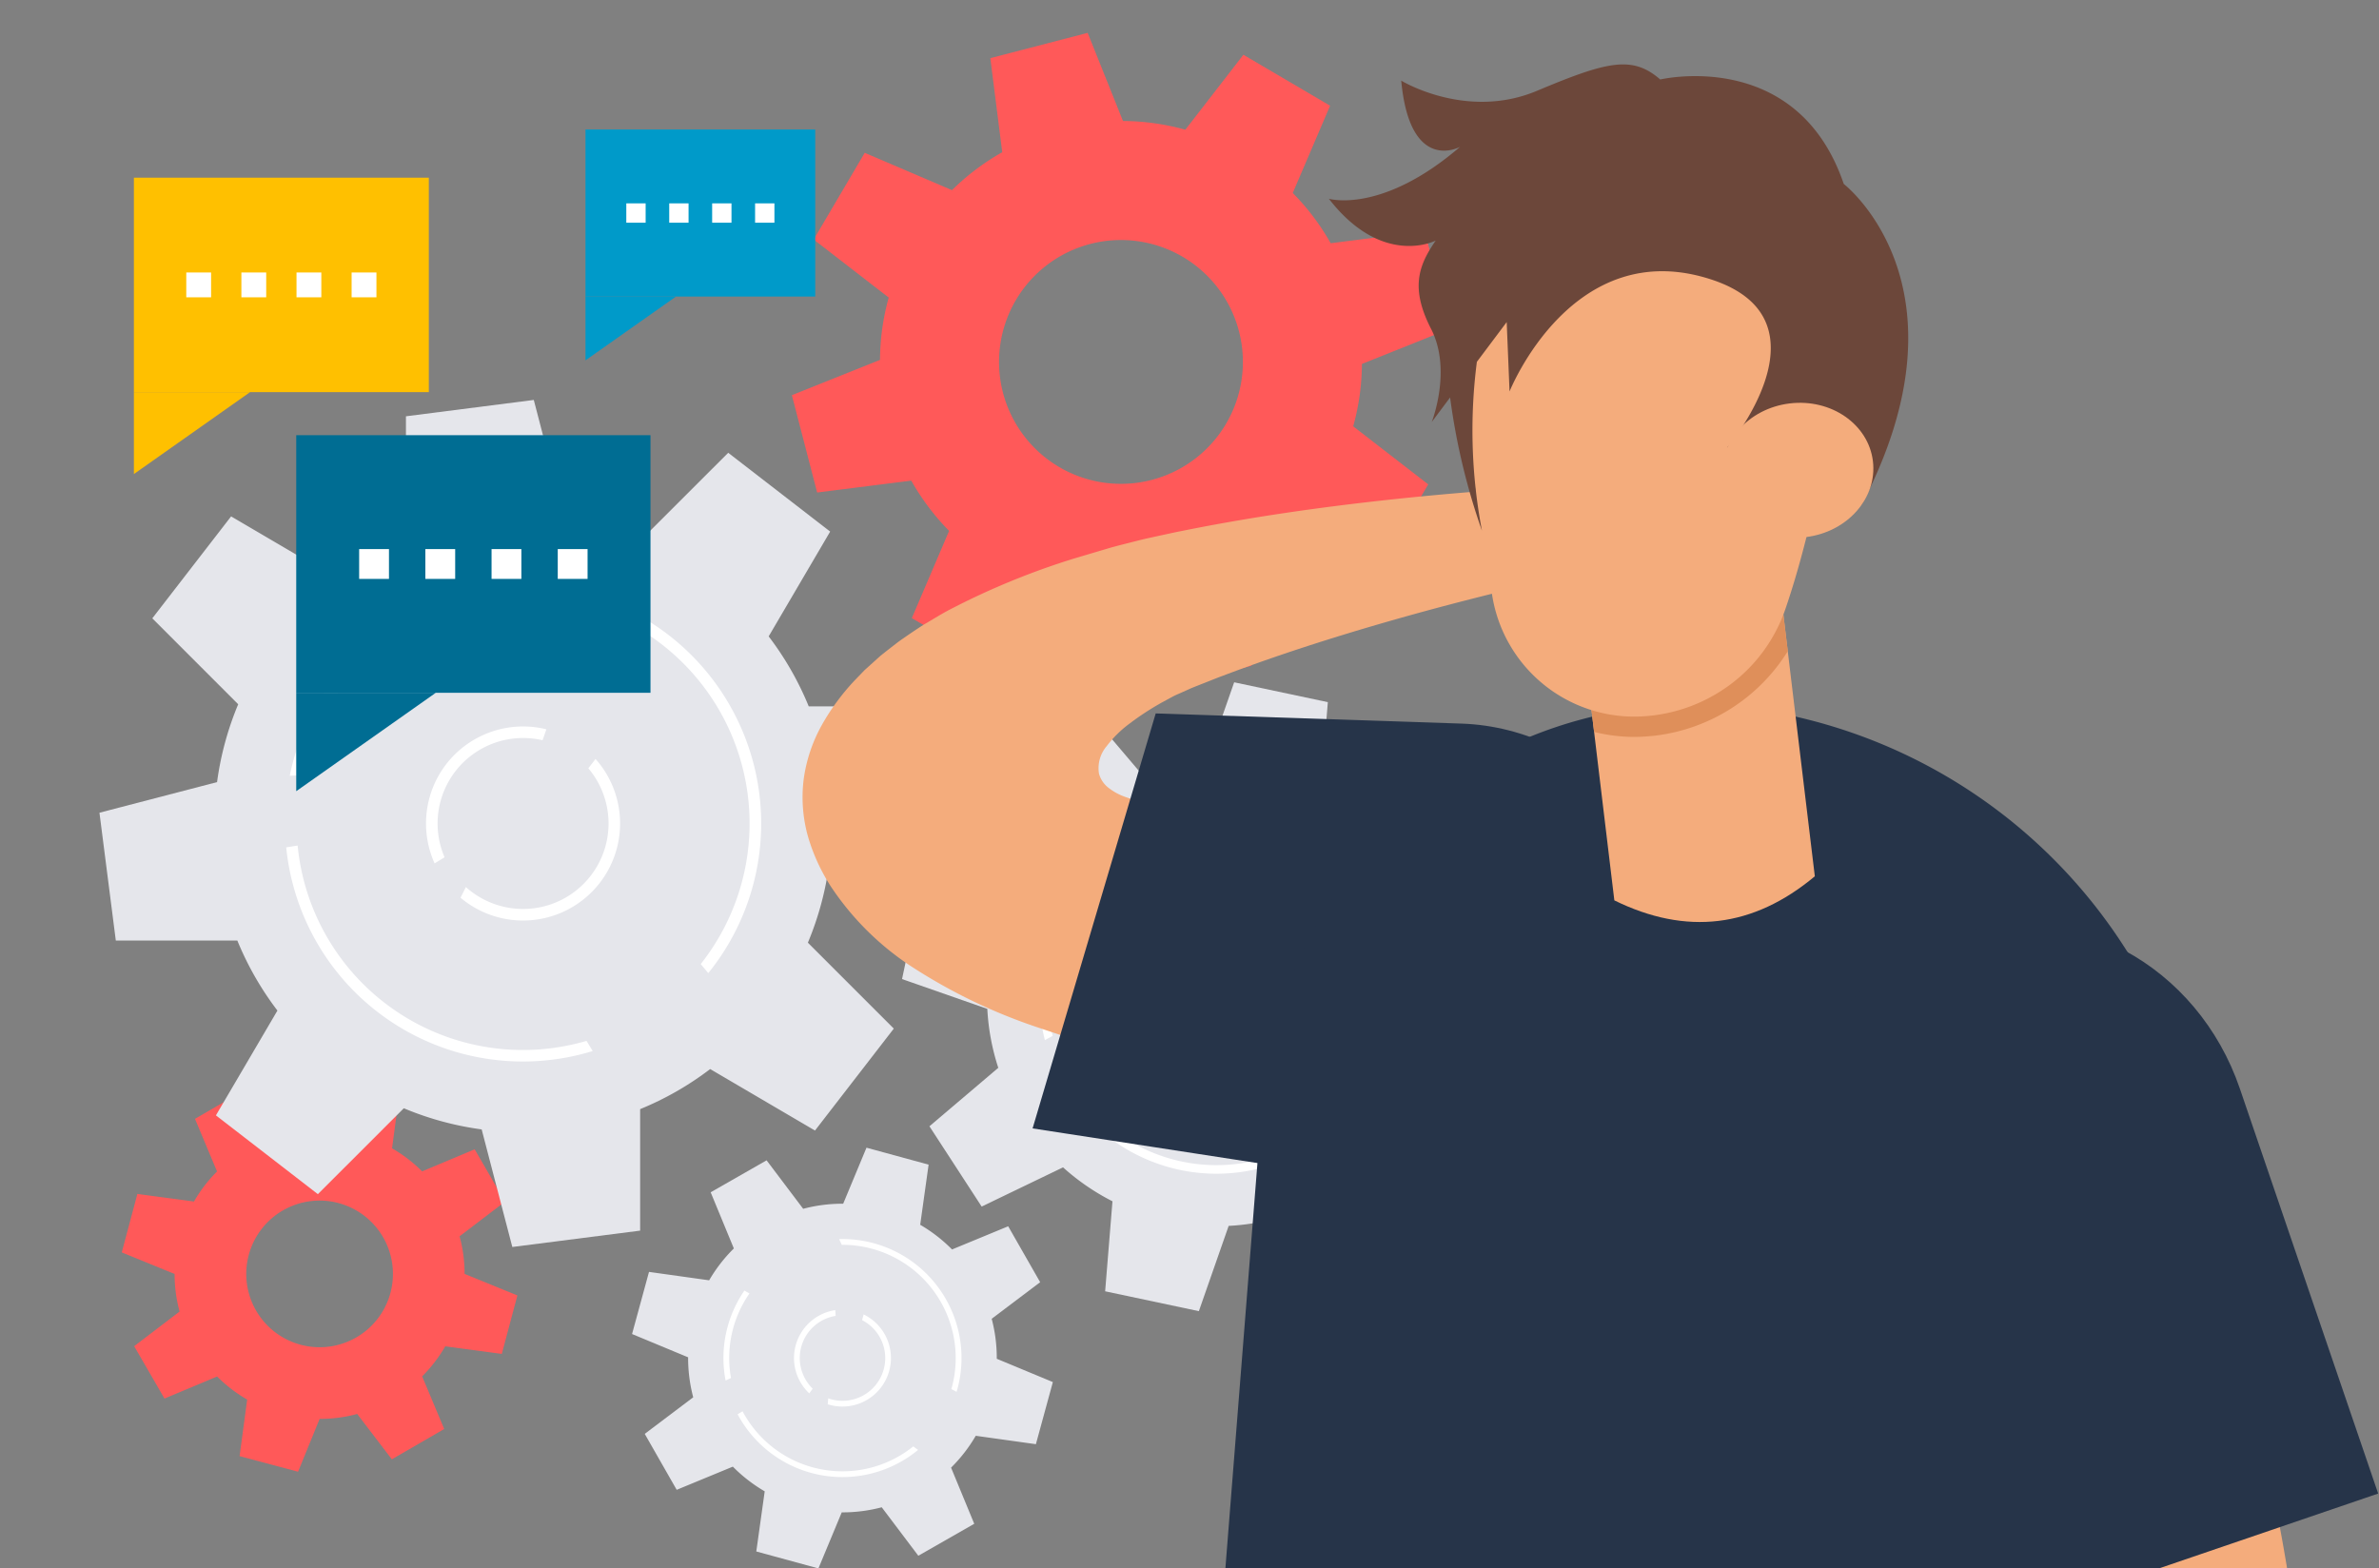 <svg xmlns="http://www.w3.org/2000/svg" xmlns:xlink="http://www.w3.org/1999/xlink" width="320" height="211" viewBox="0 0 320 211"><rect x="0" y="0" width="320" height="211" fill="#808080" stroke="none"/><defs><clipPath id="a"><rect width="320" height="211" transform="translate(1007 1682)" fill="#fff" stroke="#707070" stroke-width="1"/></clipPath><clipPath id="b"><rect width="192.555" height="157.195" fill="none"/></clipPath><clipPath id="c"><rect width="253.857" height="656.668" fill="none"/></clipPath></defs><g transform="translate(-1007 -1682)" clip-path="url(#a)"><rect width="320" height="214" transform="translate(1005 1679.666)" fill="none"/><path d="M7.777,114.15l-6.108,4.66,4.078,7.045,7.08-2.966a19.444,19.444,0,0,0,4.043,3.105L15.849,133.6l7.866,2.1,2.9-7.108a19.32,19.32,0,0,0,5.053-.663l4.66,6.1,7.044-4.078-2.966-7.08a19.48,19.48,0,0,0,3.106-4.043l7.606,1.02,2.1-7.865-7.107-2.9a19.036,19.036,0,0,0-.67-5.053l6.109-4.66-4.078-7.044L40.4,95.293a19.287,19.287,0,0,0-4.042-3.1l1.02-7.613-7.865-2.1-2.905,7.1a19.313,19.313,0,0,0-5.052.669l-4.66-6.108L9.849,88.225l2.966,7.08a19.246,19.246,0,0,0-3.1,4.043L2.1,98.328,0,106.193l7.108,2.9a19.036,19.036,0,0,0,.669,5.053m17.53-14.837a9.865,9.865,0,1,1-8.473,11.09,9.864,9.864,0,0,1,8.473-11.09" transform="translate(1023.378 1744.293)" fill="#ff5959"/><path d="M36.113,43.995,24.259,48.742l3.4,13.094,12.657-1.6A32.365,32.365,0,0,0,45.409,67L40.394,78.732,52.055,85.6,59.865,75.5a32.142,32.142,0,0,0,8.387,1.184L73,88.531l13.094-3.4-1.6-12.656a32.385,32.385,0,0,0,6.771-5.094L102.991,72.4l6.863-11.66-10.091-7.81a31.658,31.658,0,0,0,1.173-8.389l11.854-4.746L109.39,26.7,96.734,28.3a32.032,32.032,0,0,0-5.1-6.761L96.655,9.8,84.992,2.946,77.184,13.028a32.117,32.117,0,0,0-8.389-1.174L64.048,0,50.954,3.4l1.6,12.657a31.987,31.987,0,0,0-6.761,5.1L34.058,16.135,27.195,27.8l10.092,7.81a31.621,31.621,0,0,0-1.173,8.389M70.781,28.026a16.4,16.4,0,1,1-18.5,13.993,16.391,16.391,0,0,1,18.5-13.993" transform="translate(1089.256 1686.422)" fill="#ff5959"/><g transform="translate(1020.378 1735.805)"><g transform="translate(0 0)" clip-path="url(#b)"><path d="M7.108,29.379l10.6-13.713,14.1,8.272a41.293,41.293,0,0,1,9.418-5.391l0-16.347L58.422,0l4.121,15.819a41.329,41.329,0,0,1,10.473,2.844L84.575,7.108l13.713,10.6-8.272,14.1a41.231,41.231,0,0,1,5.39,9.418l16.347,0,2.2,17.192L98.135,62.542A41.287,41.287,0,0,1,95.29,73.015l11.556,11.559-10.6,13.714-14.1-8.272a41.2,41.2,0,0,1-9.418,5.39l0,16.347-17.194,2.2L51.412,98.135A41.254,41.254,0,0,1,40.939,95.29l-11.56,11.556-13.713-10.6,8.272-14.1a41.293,41.293,0,0,1-5.391-9.418l-16.347,0L0,55.531l15.819-4.119a41.312,41.312,0,0,1,2.844-10.473Z" transform="translate(0 0)" fill="#e5e6eb"/><path d="M23.118,28.22a31.817,31.817,0,0,0-6.034,13.174l1.6-.067,0,0A30.426,30.426,0,0,1,31.963,22.189l-.95-1.242a31.907,31.907,0,0,0-7.895,7.273M16.606,51.027a31.994,31.994,0,0,0,41.229,27.4L57,77.06A30.439,30.439,0,0,1,18.144,50.782ZM59.849,17.873l.085,1.7A30.493,30.493,0,0,1,72.577,66.454c-.071.091-.141.183-.213.272l1.014,1.219q.218-.268.43-.54A32.036,32.036,0,0,0,59.849,17.873" transform="translate(8.514 9.164)" fill="#fff"/><path d="M34.4,50.644l-.723,1.43c.136.118.28.231.425.345A13.056,13.056,0,0,0,51.839,33.409l-.97,1.254A11.5,11.5,0,0,1,35.054,51.187c-.227-.174-.445-.354-.653-.543M31.761,34.1a13.067,13.067,0,0,0-1.569,13.357l1.34-.82A11.5,11.5,0,0,1,44.714,30.892l.514-1.473A13.069,13.069,0,0,0,31.761,34.1" transform="translate(14.889 14.889)" fill="#fff"/><path d="M71.365,65.034l2.67-12.6,12.109.986a30.691,30.691,0,0,1,4.565-6.651L85.433,35.82l10.8-7.025,7.866,9.261a30.685,30.685,0,0,1,7.931-1.476l4.009-11.47,12.6,2.671-.986,12.108a30.7,30.7,0,0,1,6.65,4.565l10.946-5.275,7.024,10.8-9.259,7.866a30.727,30.727,0,0,1,1.476,7.93l11.468,4.009-2.67,12.6L141.184,81.4a30.691,30.691,0,0,1-4.565,6.651L141.895,99l-10.8,7.025-7.866-9.261a30.674,30.674,0,0,1-7.93,1.476l-4.009,11.47-12.606-2.671L99.67,94.93a30.735,30.735,0,0,1-6.65-4.565L82.074,95.64l-7.024-10.8,9.261-7.866a30.611,30.611,0,0,1-1.476-7.93Z" transform="translate(36.591 12.875)" fill="#e5e6eb"/><path d="M84.1,56.208a23.627,23.627,0,0,0,.213,10.769l1.05-.561v0a22.62,22.62,0,0,1,2.711-17.1l-1.038-.523A23.707,23.707,0,0,0,84.1,56.208m3,17.374a23.782,23.782,0,0,0,36.452,5.036l-1-.647a22.627,22.627,0,0,1-34.5-5.049Zm18.248-36.16.605,1.112a22.661,22.661,0,0,1,23.6,27.3c-.018.085-.036.168-.056.251l1.073.49c.041-.166.079-.334.113-.5a23.813,23.813,0,0,0-25.338-28.657" transform="translate(42.856 19.141)" fill="#fff"/><path d="M100.232,64.5l-.023,1.191c.129.035.262.065.395.094a9.7,9.7,0,0,0,5.739-18.454l-.245,1.153a8.548,8.548,0,0,1-5.254,16.17c-.209-.044-.413-.094-.613-.153M93.124,54.28a9.713,9.713,0,0,0,3.263,9.45l.632-.982a8.545,8.545,0,0,1,3.741-14.8l-.132-1.153a9.713,9.713,0,0,0-7.5,7.485" transform="translate(47.639 23.993)" fill="#fff"/><path d="M47.358,91.567l2.28-8.358,8.09,1.132a20.569,20.569,0,0,1,3.322-4.287L57.932,72.5l7.523-4.3,4.921,6.521a20.6,20.6,0,0,1,5.381-.684L78.891,66.5l8.356,2.28-1.13,8.09A20.66,20.66,0,0,1,90.4,80.19l7.552-3.118,4.3,7.523-6.52,4.921a20.606,20.606,0,0,1,.684,5.381l7.544,3.134-2.281,8.356-8.09-1.13a20.614,20.614,0,0,1-3.32,4.287l3.116,7.552-7.521,4.3-4.921-6.521a20.606,20.606,0,0,1-5.381.684L72.427,123.1l-8.358-2.28,1.132-8.09a20.62,20.62,0,0,1-4.287-3.322l-7.552,3.118L49.064,105l6.521-4.921A20.671,20.671,0,0,1,54.9,94.7Z" transform="translate(24.282 34.095)" fill="#e5e6eb"/><path d="M56.049,86.419a15.892,15.892,0,0,0-.274,7.237l.726-.337,0,0a15.2,15.2,0,0,1,2.481-11.373l-.676-.392a15.918,15.918,0,0,0-2.259,4.866M57.392,98.2a15.991,15.991,0,0,0,24.273,4.792l-.649-.473a15.212,15.212,0,0,1-22.96-4.726ZM71.04,74.63l.363.77A15.239,15.239,0,0,1,86.19,94.642c-.015.054-.03.11-.047.165l.7.371q.05-.166.1-.331A16.01,16.01,0,0,0,71.04,74.63" transform="translate(28.448 38.262)" fill="#fff"/><path d="M66.361,92.811l-.062.8c.085.029.174.054.262.079a6.525,6.525,0,0,0,4.565-12.165l-.207.765a5.747,5.747,0,0,1-4.154,10.65c-.138-.038-.272-.079-.4-.127m-4.376-7.136a6.529,6.529,0,0,0,1.824,6.468l.463-.634a5.746,5.746,0,0,1,3.083-9.79l-.044-.778a6.529,6.529,0,0,0-5.326,4.733" transform="translate(31.663 41.501)" fill="#fff"/></g></g><g transform="translate(1079.072 1690.668)"><g transform="translate(0)" clip-path="url(#c)"><path d="M97.079,136.243,35,133.31a9.558,9.558,0,0,1,2.025-5.735,9.828,9.828,0,0,1,6.375-3.021,60.072,60.072,0,0,1,7.229-.077A38.148,38.148,0,0,0,67.693,120.4c2.758-1.379,5.352-3.114,8.3-4.028l16.9,1.242a19.416,19.416,0,0,1,4.088,9.336,34.123,34.123,0,0,1,.1,9.3" transform="translate(-35.002 520.425)" fill="#263449"/><path d="M59.064,128.8.714,150.188a9.539,9.539,0,0,1-.367-6.069,9.863,9.863,0,0,1,4.706-5.259,59.88,59.88,0,0,1,6.632-2.873A38.192,38.192,0,0,0,25.831,125.6c2-2.337,3.727-4.941,6.085-6.933l16.056-5.412a19.357,19.357,0,0,1,7.393,7.015,34.092,34.092,0,0,1,3.7,8.531" transform="translate(194.793 506.48)" fill="#263449"/><path d="M18.607,201.538a236.691,236.691,0,0,1,4.356-28.664c7.13-33.178,25.32-117.565,25.32-117.565l133.6,10.671L170.133,190.5l37.693,181.853L187.6,380.179l-63-182.22c-.131-.482-17.117-72.179-17.117-72.179L66.626,197.593,24.741,390.927,1.736,389.236Z" transform="translate(36.531 247.355)" fill="#009ac9"/><path d="M123.171,15.917c.432,3.278-1.248,6.277-3.836,6.835-7.65,1.746-15.24,3.666-22.7,5.817S81.8,33.089,74.7,35.786c-.892.323-1.762.689-2.643,1.029l-1.313.52c-.427.17-.7.306-1.056.465l-1,.443a9.515,9.515,0,0,0-.865.416l-1.281.695a36.973,36.973,0,0,0-4.389,2.857,15.1,15.1,0,0,0-3.1,3.054,4.564,4.564,0,0,0-1.034,3.694,3.6,3.6,0,0,0,1.264,1.893,7.84,7.84,0,0,0,2.14,1.193,17.13,17.13,0,0,0,4.367.985,21.415,21.415,0,0,0,3.617.055c.525-.038,1.012-.1,1.456-.175a3.947,3.947,0,0,1,.553-.011H72.57c.049,0,.088,0,.23.011l1.357.109c7.251.607,14.726.832,22.245.848s15.12-.2,22.743-.58c4.837-.12,9.221,2.315,12.449,6.315a25.1,25.1,0,0,1,5.248,15.809,23.69,23.69,0,0,1-5.669,15.694,16.225,16.225,0,0,1-13.56,5.7c-8.2-.936-16.428-2.052-24.685-3.431S76.4,90.388,68.039,88.271l-3.759-.947-2.255-.569c-.761-.2-1.45-.356-2.348-.618L54.615,84.7c-1.647-.525-3.267-1.078-4.881-1.614a74.333,74.333,0,0,1-16.876-8.137,38.011,38.011,0,0,1-10.89-10.786A25.559,25.559,0,0,1,18.9,57.5a19.476,19.476,0,0,1-.591-7.858,20.685,20.685,0,0,1,2.435-7.229,30.527,30.527,0,0,1,4.416-6l1.319-1.368,1.45-1.308.722-.651.788-.624,1.587-1.231c1.116-.793,2.26-1.571,3.426-2.32,1.253-.717,2.408-1.472,3.716-2.134A100.587,100.587,0,0,1,54.7,20.01L59.01,18.73c.75-.23,1.335-.378,1.943-.536l1.828-.465c.586-.148,1.253-.317,1.778-.432l1.527-.334c1.023-.213,2.041-.454,3.054-.646,8.137-1.647,16.225-2.851,24.291-3.8s16.11-1.631,24.138-2.123c2.714-.175,5.171,2.244,5.6,5.521" transform="translate(17.733 46.45)" fill="#f4ac7c"/><path d="M17.988,71.783l55.565,8.564c17.4.58,32.439-11.831,33.019-29.238S93.056,17.9,75.649,17.323l-41.1-1.368Z" transform="translate(48.834 71.354)" fill="#263449"/><path d="M85.309,16.47h0A58.2,58.2,0,0,0,18.132,69.677L5.272,232.284c52.26,29.961,84.874,23.044,133.594,10.671L145.394,89.99A71.364,71.364,0,0,0,85.309,16.47" transform="translate(79.548 70.38)" fill="#263449"/><path d="M3.707,257.451c5.051-8.312,10.031-16.647,14.781-25.035s9.308-16.805,13.33-25.3a161.265,161.265,0,0,0,9.834-25.583,98.76,98.76,0,0,0,3.754-25.506c.06-16.948-4.553-34.262-10.671-51.784-.793-2.194-1.51-4.372-2.359-6.567L29.891,91.1c-1.751-4.4-3.458-8.783-5.308-13.188-3.612-8.794-7.459-17.61-11.338-26.431A21.792,21.792,0,1,1,54.172,36.608c2.747,9.494,5.472,19.016,8.017,28.7,1.308,4.81,2.506,9.724,3.727,14.6l1.724,7.415c.586,2.457,1.073,5,1.614,7.486a264.591,264.591,0,0,1,4.7,30.962,146.861,146.861,0,0,1-.635,32.582,124.865,124.865,0,0,1-8.964,31.356,183.3,183.3,0,0,1-14.868,27.3c-5.511,8.5-11.371,16.543-17.342,24.423S20.074,257,13.923,264.62a6.253,6.253,0,0,1-10.217-7.169" transform="translate(164.045 95.519)" fill="#f4ac7c"/><path d="M80.983,97.737,62.377,43.256C56.752,26.779,39.815,17.12,23.338,22.746S-2.923,47.158,2.7,63.634l18.606,54.482Z" transform="translate(166.833 94.524)" fill="#263449"/><path d="M14.951,15.636l4.974,41.387q14.537,7.141,26.967-3.24L41.918,12.4Z" transform="translate(125.149 55.438)" fill="#f4ac7c"/><path d="M15.616,15.636l2.249,18.721a21.977,21.977,0,0,0,6.206.657c.684-.027,1.368-.082,2.047-.159A24.442,24.442,0,0,0,43.918,23.5L42.583,12.4Z" transform="translate(124.484 55.438)" fill="#df8f5a"/><path d="M14.939,30.617l2.736,17.216L18.781,54.8A19.352,19.352,0,0,0,38.59,71.106a21.709,21.709,0,0,0,9.1-2.364c.64-.328,1.264-.69,1.861-1.073.378-.241.744-.487,1.1-.75A21.25,21.25,0,0,0,58.214,56.67c1.215-3.541,2.3-7.415,3.283-11.492.575-2.326,1.111-4.717,1.625-7.147A29.418,29.418,0,0,0,53.338,9.111c-7.2-5.932-15.5-7.043-24.953-2.982A22.745,22.745,0,0,0,14.939,30.617" transform="translate(109.86 16.619)" fill="#f4ac7c"/><path d="M30.3,11.087s-6.742,3.727-7.913-8.909c0,0,8.756,5.363,18.255,1.374S53.473-1.236,57.227,2.025c0,0,18.414-4.372,24.685,14.053,0,0,17.774,13.7,2.43,43.116L71.859,61.3l-5.571-9.823s14.376-17.062-2.112-22.518C45.4,22.743,36.957,44,36.957,44l-.383-9.336-4.011,5.346a71.88,71.88,0,0,0,.684,22.721,89,89,0,0,1-4.285-17.927l-2.473,3.305s2.763-6.988-.088-12.537-1.642-8.591.624-11.875c0,0-7.136,3.7-14.37-5.625,0,0,7.092,2.1,17.648-6.988" transform="translate(94.02 0)" fill="#6c473a"/><path d="M13.571,18.608c.6,4.963,5.6,8.449,11.185,7.776s9.62-5.237,9.024-10.206S28.176,7.729,22.594,8.4s-9.62,5.242-9.024,10.206" transform="translate(146.076 37.204)" fill="#f4ac7c"/></g></g><g transform="translate(-274.797 -27.578)"><rect width="30.9" height="22.473" transform="translate(1360.553 1727)" fill="#009ac9"/><path d="M0,22.847v8.582l12.172-8.582Z" transform="translate(1360.553 1726.625)" fill="#009ac9"/><rect width="2.601" height="2.601" transform="translate(1383.364 1736.936)" fill="#fff"/><rect width="2.601" height="2.601" transform="translate(1377.589 1736.936)" fill="#fff"/><rect width="2.601" height="2.601" transform="translate(1371.815 1736.936)" fill="#fff"/><rect width="2.601" height="2.601" transform="translate(1366.041 1736.936)" fill="#fff"/></g><g transform="translate(-411.842 -34.496)"><rect width="39.671" height="28.85" transform="translate(1436.852 1740.4)" fill="#ffc000"/><path d="M76.3,36.246V47.266L91.926,36.246Z" transform="translate(1360.553 1733.004)" fill="#ffc000"/><rect width="3.339" height="3.339" transform="translate(1466.138 1753.154)" fill="#fff"/><rect width="3.339" height="3.339" transform="translate(1458.725 1753.154)" fill="#fff"/><rect width="3.339" height="3.339" transform="translate(1451.311 1753.154)" fill="#fff"/><rect width="3.339" height="3.339" transform="translate(1443.898 1753.154)" fill="#fff"/></g><g transform="translate(-340.638 -22.227)"><rect width="47.651" height="34.656" transform="translate(1387.484 1762.773)" fill="#006d93"/><path d="M26.931,58.62V71.857L45.7,58.62Z" transform="translate(1360.553 1738.809)" fill="#006d93"/><rect width="4.011" height="4.011" transform="translate(1422.662 1778.096)" fill="#fff"/><rect width="4.011" height="4.011" transform="translate(1413.757 1778.096)" fill="#fff"/><rect width="4.011" height="4.011" transform="translate(1404.853 1778.096)" fill="#fff"/><rect width="4.011" height="4.011" transform="translate(1395.948 1778.096)" fill="#fff"/></g></g></svg>
